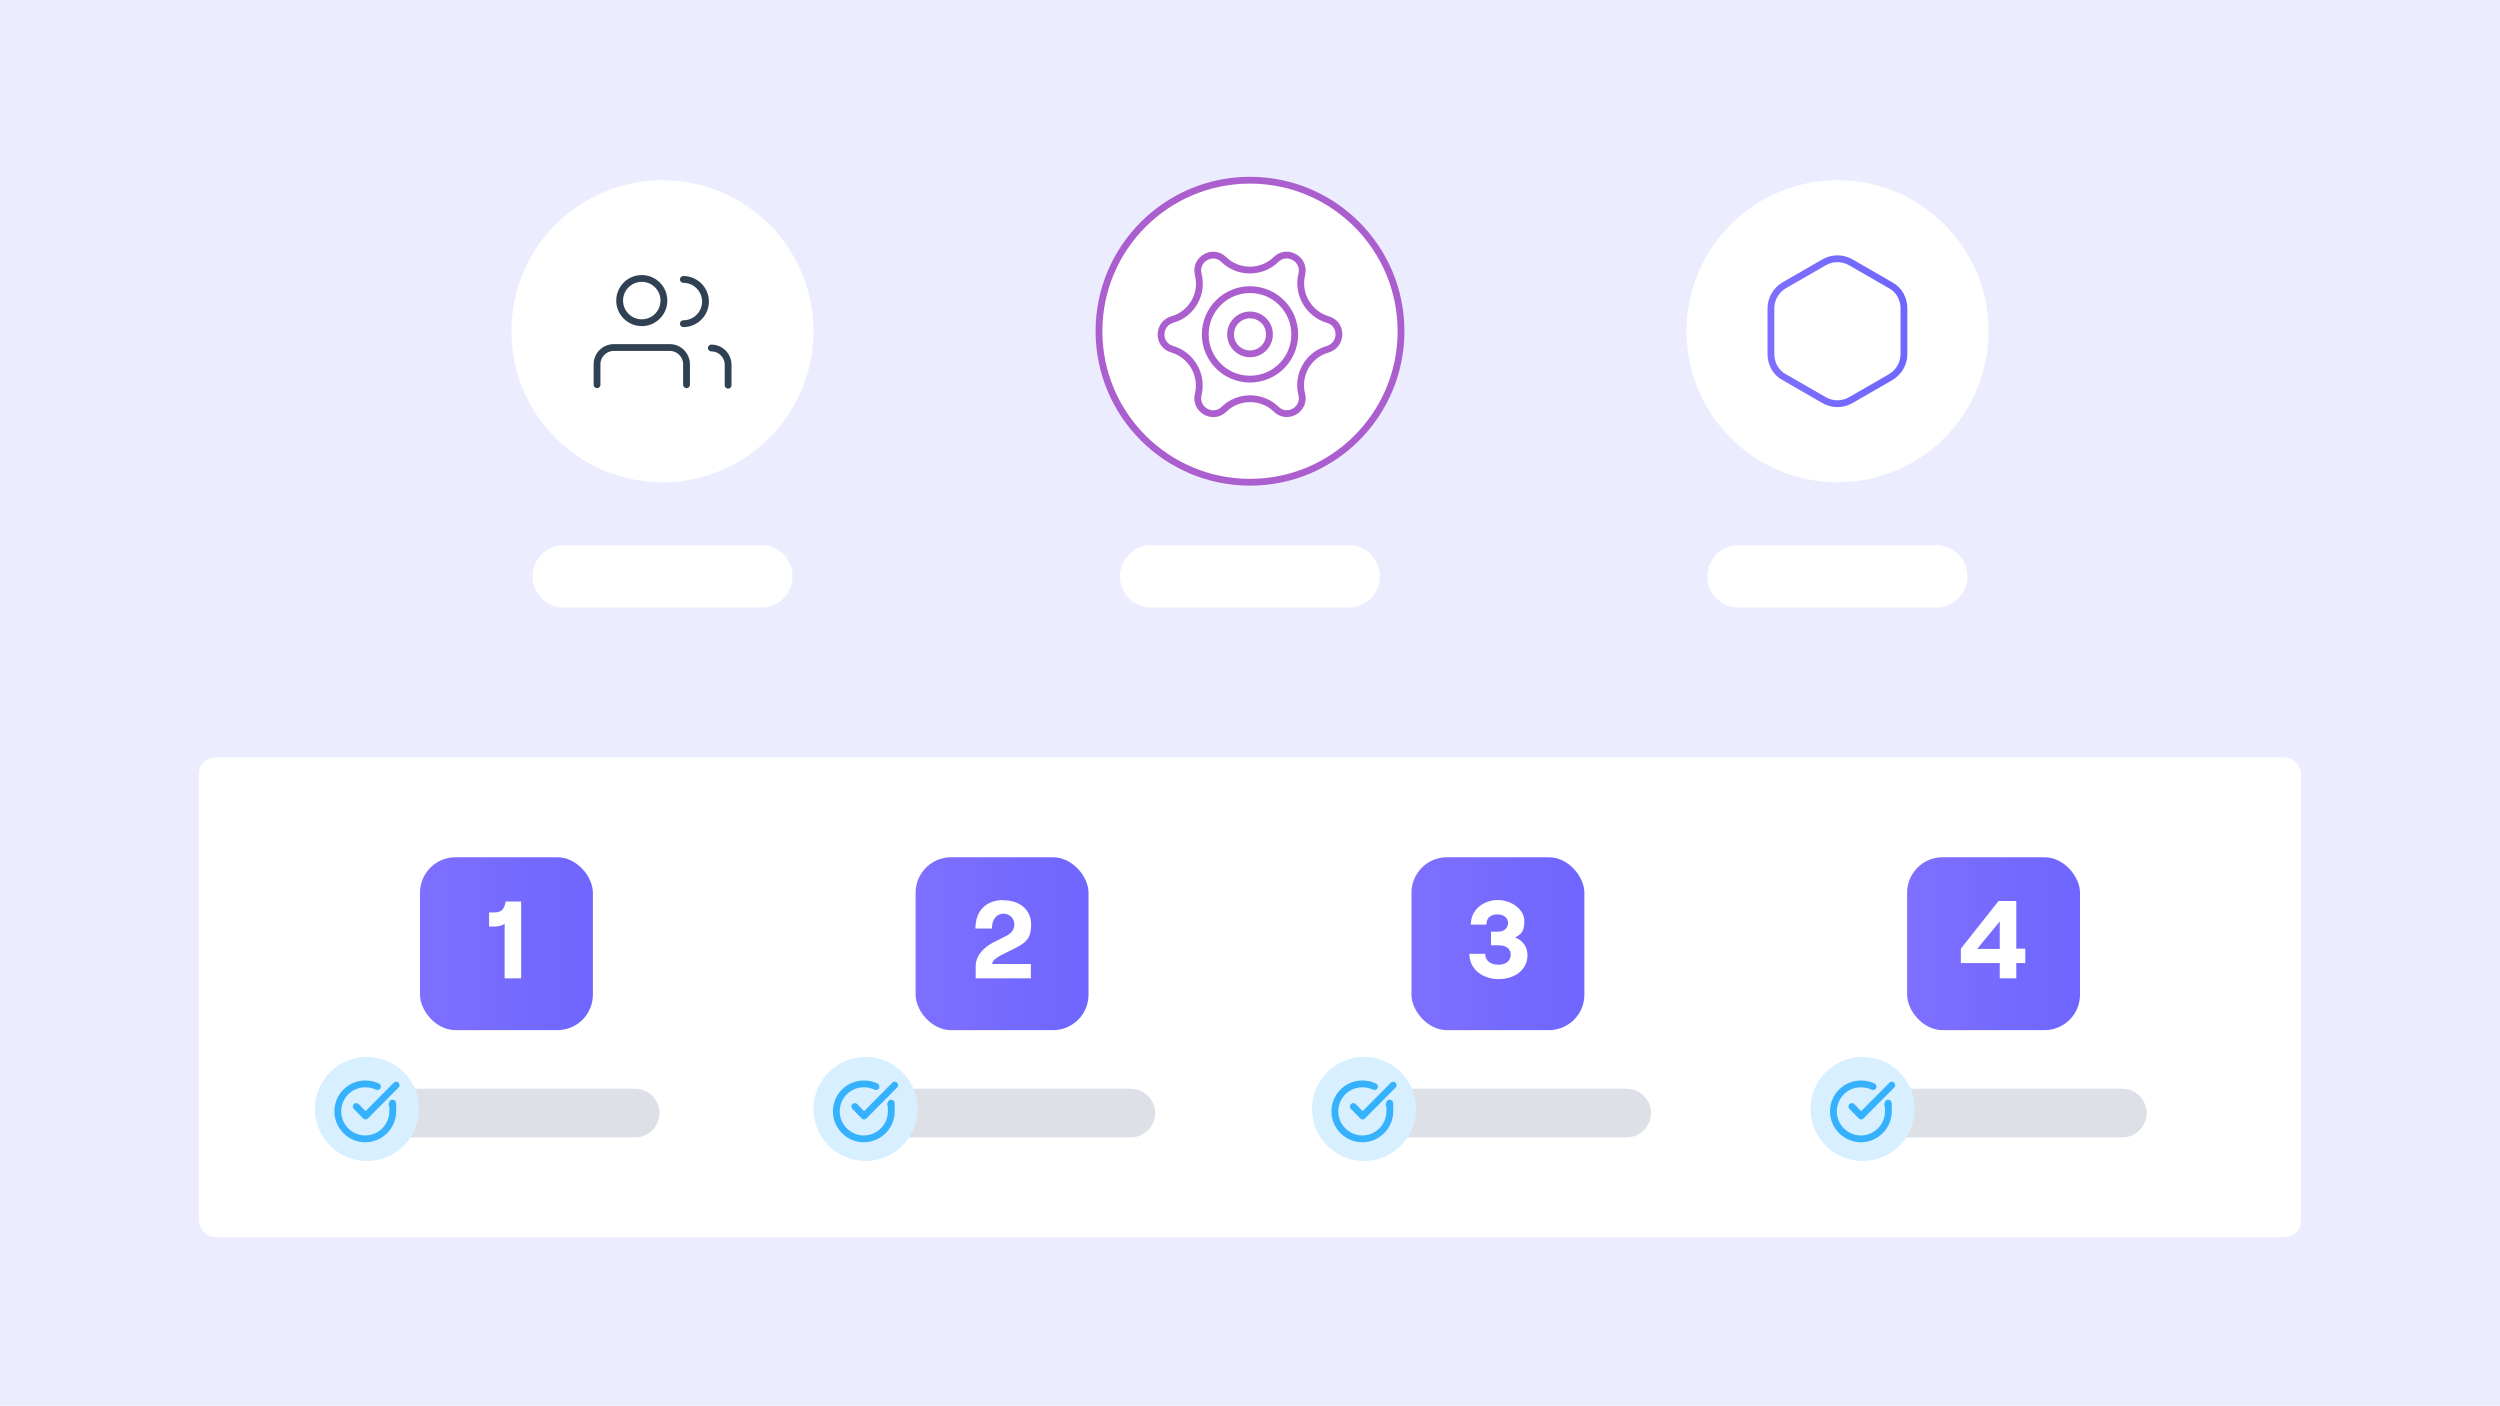 <?xml version="1.0" encoding="UTF-8"?>
<svg id="Layer_1" xmlns="http://www.w3.org/2000/svg" xmlns:xlink="http://www.w3.org/1999/xlink" version="1.1" viewBox="0 0 1028 578">
  <!-- Generator: Adobe Illustrator 29.6.1, SVG Export Plug-In . SVG Version: 2.1.1 Build 9)  -->
  <defs>
    <style>
      .st0 {
        fill: #5d6787;
        opacity: .2;
      }

      .st0, .st1 {
        isolation: isolate;
      }

      .st2 {
        fill: url(#linear-gradient2);
      }

      .st3 {
        fill: url(#linear-gradient1);
      }

      .st4 {
        fill: url(#linear-gradient3);
      }

      .st5 {
        stroke: url(#linear-gradient4);
      }

      .st5, .st6, .st7, .st8 {
        fill: none;
        stroke-linecap: round;
        stroke-linejoin: round;
      }

      .st5, .st7 {
        stroke-width: 2.8px;
      }

      .st9 {
        fill: url(#linear-gradient);
      }

      .st10 {
        fill: #d7efff;
      }

      .st11, .st1 {
        fill: #fff;
      }

      .st6 {
        stroke: #36b1fe;
      }

      .st6, .st8 {
        stroke-width: 2.8px;
      }

      .st7 {
        stroke: #ab5fce;
      }

      .st8 {
        stroke: #314154;
      }

      .st12 {
        fill: #ececff;
      }
    </style>
    <linearGradient id="linear-gradient" x1="172.7" y1="388.1" x2="243.8" y2="388.1" gradientUnits="userSpaceOnUse">
      <stop offset="0" stop-color="#7e6fff"/>
      <stop offset="1" stop-color="#6e66ff"/>
    </linearGradient>
    <linearGradient id="linear-gradient1" x1="376.5" x2="447.6" xlink:href="#linear-gradient"/>
    <linearGradient id="linear-gradient2" x1="580.4" x2="651.5" xlink:href="#linear-gradient"/>
    <linearGradient id="linear-gradient3" x1="784.2" x2="855.3" xlink:href="#linear-gradient"/>
    <linearGradient id="linear-gradient4" x1="726.8" y1="136.2" x2="784.3" y2="136.2" xlink:href="#linear-gradient"/>
  </defs>
  <rect class="st12" width="1028" height="578"/>
  <rect class="st11" x="81.8" y="311.5" width="864.4" height="197.2" rx="6.7" ry="6.7"/>
  <rect class="st9" x="172.7" y="352.5" width="71.1" height="71.1" rx="14.6" ry="14.6"/>
  <path class="st11" d="M214.3,402.3h-6.8v-22.6c-.6.9-2.8,1.3-4.1,1.3h-2.3v-5.8h2.1c2.7,0,4.2-1,4.7-4.5h6.4v31.7Z"/>
  <path class="st0" d="M155.3,447.7h105.9c5.5,0,10,4.5,10,10h0c0,5.5-4.5,10-10,10h-105.9c-5.5,0-10-4.5-10-10h0c0-5.5,4.5-10,10-10Z"/>
  <rect class="st3" x="376.5" y="352.5" width="71.1" height="71.1" rx="14.6" ry="14.6"/>
  <path class="st11" d="M412.6,370.2c6.8,0,11.4,3.9,11.4,10s-2.5,7.7-7.6,10.2l-5,2.5c-1.5.8-3.4,2-3.4,3.5h15.9v5.9h-22.7v-5c0-4.9,4.2-8.2,7.1-9.7l5.2-2.6c2.3-1.1,3.6-2.7,3.6-4.9s-1.7-4.4-4.5-4.4-4.8,2.5-4.7,6.1h-6.8c0-7.3,4.4-11.7,11.5-11.7Z"/>
  <path class="st0" d="M359.1,447.7h105.9c5.5,0,10,4.5,10,10h0c0,5.5-4.5,10-10,10h-105.9c-5.5,0-10-4.5-10-10h0c0-5.5,4.5-10,10-10Z"/>
  <rect class="st2" x="580.4" y="352.5" width="71.1" height="71.1" rx="14.6" ry="14.6"/>
  <path class="st11" d="M604.1,392.2h6.6c0,3,2.4,4.5,5.4,4.5s5.1-1.5,5.1-4.1-2-3.9-5.1-3.9h-3v-5.6h2.9c2.5,0,4.1-1.5,4.1-3.6s-1.8-3.5-4.4-3.5-4.5,1.3-4.5,4.2h-6.4c0-6.3,5.4-10.1,11.1-10.1s10.9,3.9,10.9,8.6-1.5,5.5-3.8,6.8c3.1,1.1,5.1,3.9,5.1,7.3,0,6.2-5.5,9.8-11.9,9.8s-12-3.9-12-10.4Z"/>
  <path class="st0" d="M563,447.7h105.9c5.5,0,10,4.5,10,10h0c0,5.5-4.5,10-10,10h-105.9c-5.5,0-10-4.5-10-10h0c0-5.5,4.5-10,10-10Z"/>
  <rect class="st4" x="784.2" y="352.5" width="71.1" height="71.1" rx="14.6" ry="14.6"/>
  <path class="st11" d="M822.2,396h-15.9v-5.9l15.5-19.6h7.3v19.6h3.7v5.9h-3.7v6.3h-6.8v-6.3ZM822.3,390.2v-11.3l-9.3,11.3h9.3Z"/>
  <path class="st0" d="M766.8,447.7h105.9c5.5,0,10,4.5,10,10h0c0,5.5-4.5,10-10,10h-105.9c-5.5,0-10-4.5-10-10h0c0-5.5,4.5-10,10-10Z"/>
  <g>
    <circle class="st11" cx="514" cy="136.2" r="62.1"/>
    <path class="st1" d="M473.3,224.2h81.3c7.1,0,12.8,5.7,12.8,12.8h0c0,7.1-5.7,12.8-12.8,12.8h-81.3c-7.1,0-12.8-5.7-12.8-12.8h0c0-7.1,5.7-12.8,12.8-12.8Z"/>
  </g>
  <g>
    <circle class="st11" cx="272.4" cy="136.2" r="62.1"/>
    <path class="st1" d="M231.8,224.2h81.3c7.1,0,12.8,5.7,12.8,12.8h0c0,7.1-5.7,12.8-12.8,12.8h-81.3c-7.1,0-12.8-5.7-12.8-12.8h0c0-7.1,5.7-12.8,12.8-12.8Z"/>
  </g>
  <g>
    <circle class="st11" cx="755.6" cy="136.2" r="62.1"/>
    <path class="st1" d="M714.9,224.2h81.3c7.1,0,12.8,5.7,12.8,12.8h0c0,7.1-5.7,12.8-12.8,12.8h-81.3c-7.1,0-12.8-5.7-12.8-12.8h0c0-7.1,5.7-12.8,12.8-12.8Z"/>
  </g>
  <g>
    <circle class="st8" cx="263.9" cy="123.6" r="9.1"/>
    <path class="st8" d="M245.5,158.2v-8.4c0-3.9,3.2-6.9,6.9-6.9h23c3.9,0,6.9,3.2,6.9,6.9v8.4"/>
    <path class="st8" d="M281,114.9c5,0,9.1,4.1,9.1,9.1s-4.1,9.1-9.1,9.1"/>
    <path class="st8" d="M292.5,143.1c3.9,0,6.9,3.2,6.9,6.9v8.4"/>
  </g>
  <g>
    <circle class="st7" cx="514" cy="137.5" r="18.4"/>
    <path class="st7" d="M524.7,106.7h0c4.5-4.4,12.1-.2,10.6,6.1h0c-2,8,2.8,16.3,10.7,18.6h0c6.2,1.8,6,10.4,0,12.2h0c-8,2.2-12.8,10.5-10.7,18.6h0c1.5,6.2-6,10.5-10.5,6.1h0c-5.9-5.8-15.6-5.8-21.5,0h0c-4.5,4.4-12.1.2-10.6-6.1h0c2-8-2.8-16.3-10.7-18.6h0c-6.2-1.8-6-10.4,0-12.2h0c8-2.2,12.8-10.5,10.7-18.6h0c-1.5-6.2,6-10.5,10.5-6.1h0c5.9,5.8,15.6,5.8,21.5,0Z"/>
    <circle class="st7" cx="514" cy="137.5" r="8"/>
  </g>
  <path class="st5" d="M750,107.9l-16.3,9.4c-3.4,2-5.5,5.6-5.5,9.5v18.8c0,3.9,2,7.7,5.5,9.5l16.3,9.4c3.4,2,7.7,2,11.1,0l16.3-9.4c3.4-2,5.5-5.6,5.5-9.5v-18.8c0-3.9-2-7.7-5.5-9.5l-16.3-9.4c-3.4-2-7.7-2-11.1,0Z"/>
  <circle class="st7" cx="514" cy="136.2" r="62.1"/>
  <g>
    <circle class="st10" cx="765.9" cy="456" r="21.4"/>
    <g>
      <path class="st6" d="M770.2,446.8c-1.5-.7-3.2-1.1-5-1.1-6.3,0-11.3,5.1-11.3,11.3s5.1,11.3,11.3,11.3,11.3-5.1,11.3-11.3-.1-1.9-.3-2.8"/>
      <polyline class="st6" points="761.5 455 765.3 458.9 777.9 446.2"/>
    </g>
  </g>
  <g>
    <circle class="st10" cx="560.9" cy="456" r="21.4"/>
    <g>
      <path class="st6" d="M565.2,446.8c-1.5-.7-3.2-1.1-5-1.1-6.3,0-11.3,5.1-11.3,11.3s5.1,11.3,11.3,11.3,11.3-5.1,11.3-11.3-.1-1.9-.3-2.8"/>
      <polyline class="st6" points="556.5 455 560.3 458.9 572.9 446.2"/>
    </g>
  </g>
  <g>
    <circle class="st10" cx="355.9" cy="456" r="21.4"/>
    <g>
      <path class="st6" d="M360.2,446.8c-1.5-.7-3.2-1.1-5-1.1-6.3,0-11.3,5.1-11.3,11.3s5.1,11.3,11.3,11.3,11.3-5.1,11.3-11.3-.1-1.9-.3-2.8"/>
      <polyline class="st6" points="351.5 455 355.3 458.9 367.9 446.2"/>
    </g>
  </g>
  <g>
    <circle class="st10" cx="150.9" cy="456" r="21.4"/>
    <g>
      <path class="st6" d="M155.2,446.8c-1.5-.7-3.2-1.1-5-1.1-6.3,0-11.3,5.1-11.3,11.3s5.1,11.3,11.3,11.3,11.3-5.1,11.3-11.3-.1-1.9-.3-2.8"/>
      <polyline class="st6" points="146.5 455 150.3 458.9 162.9 446.2"/>
    </g>
  </g>
</svg>